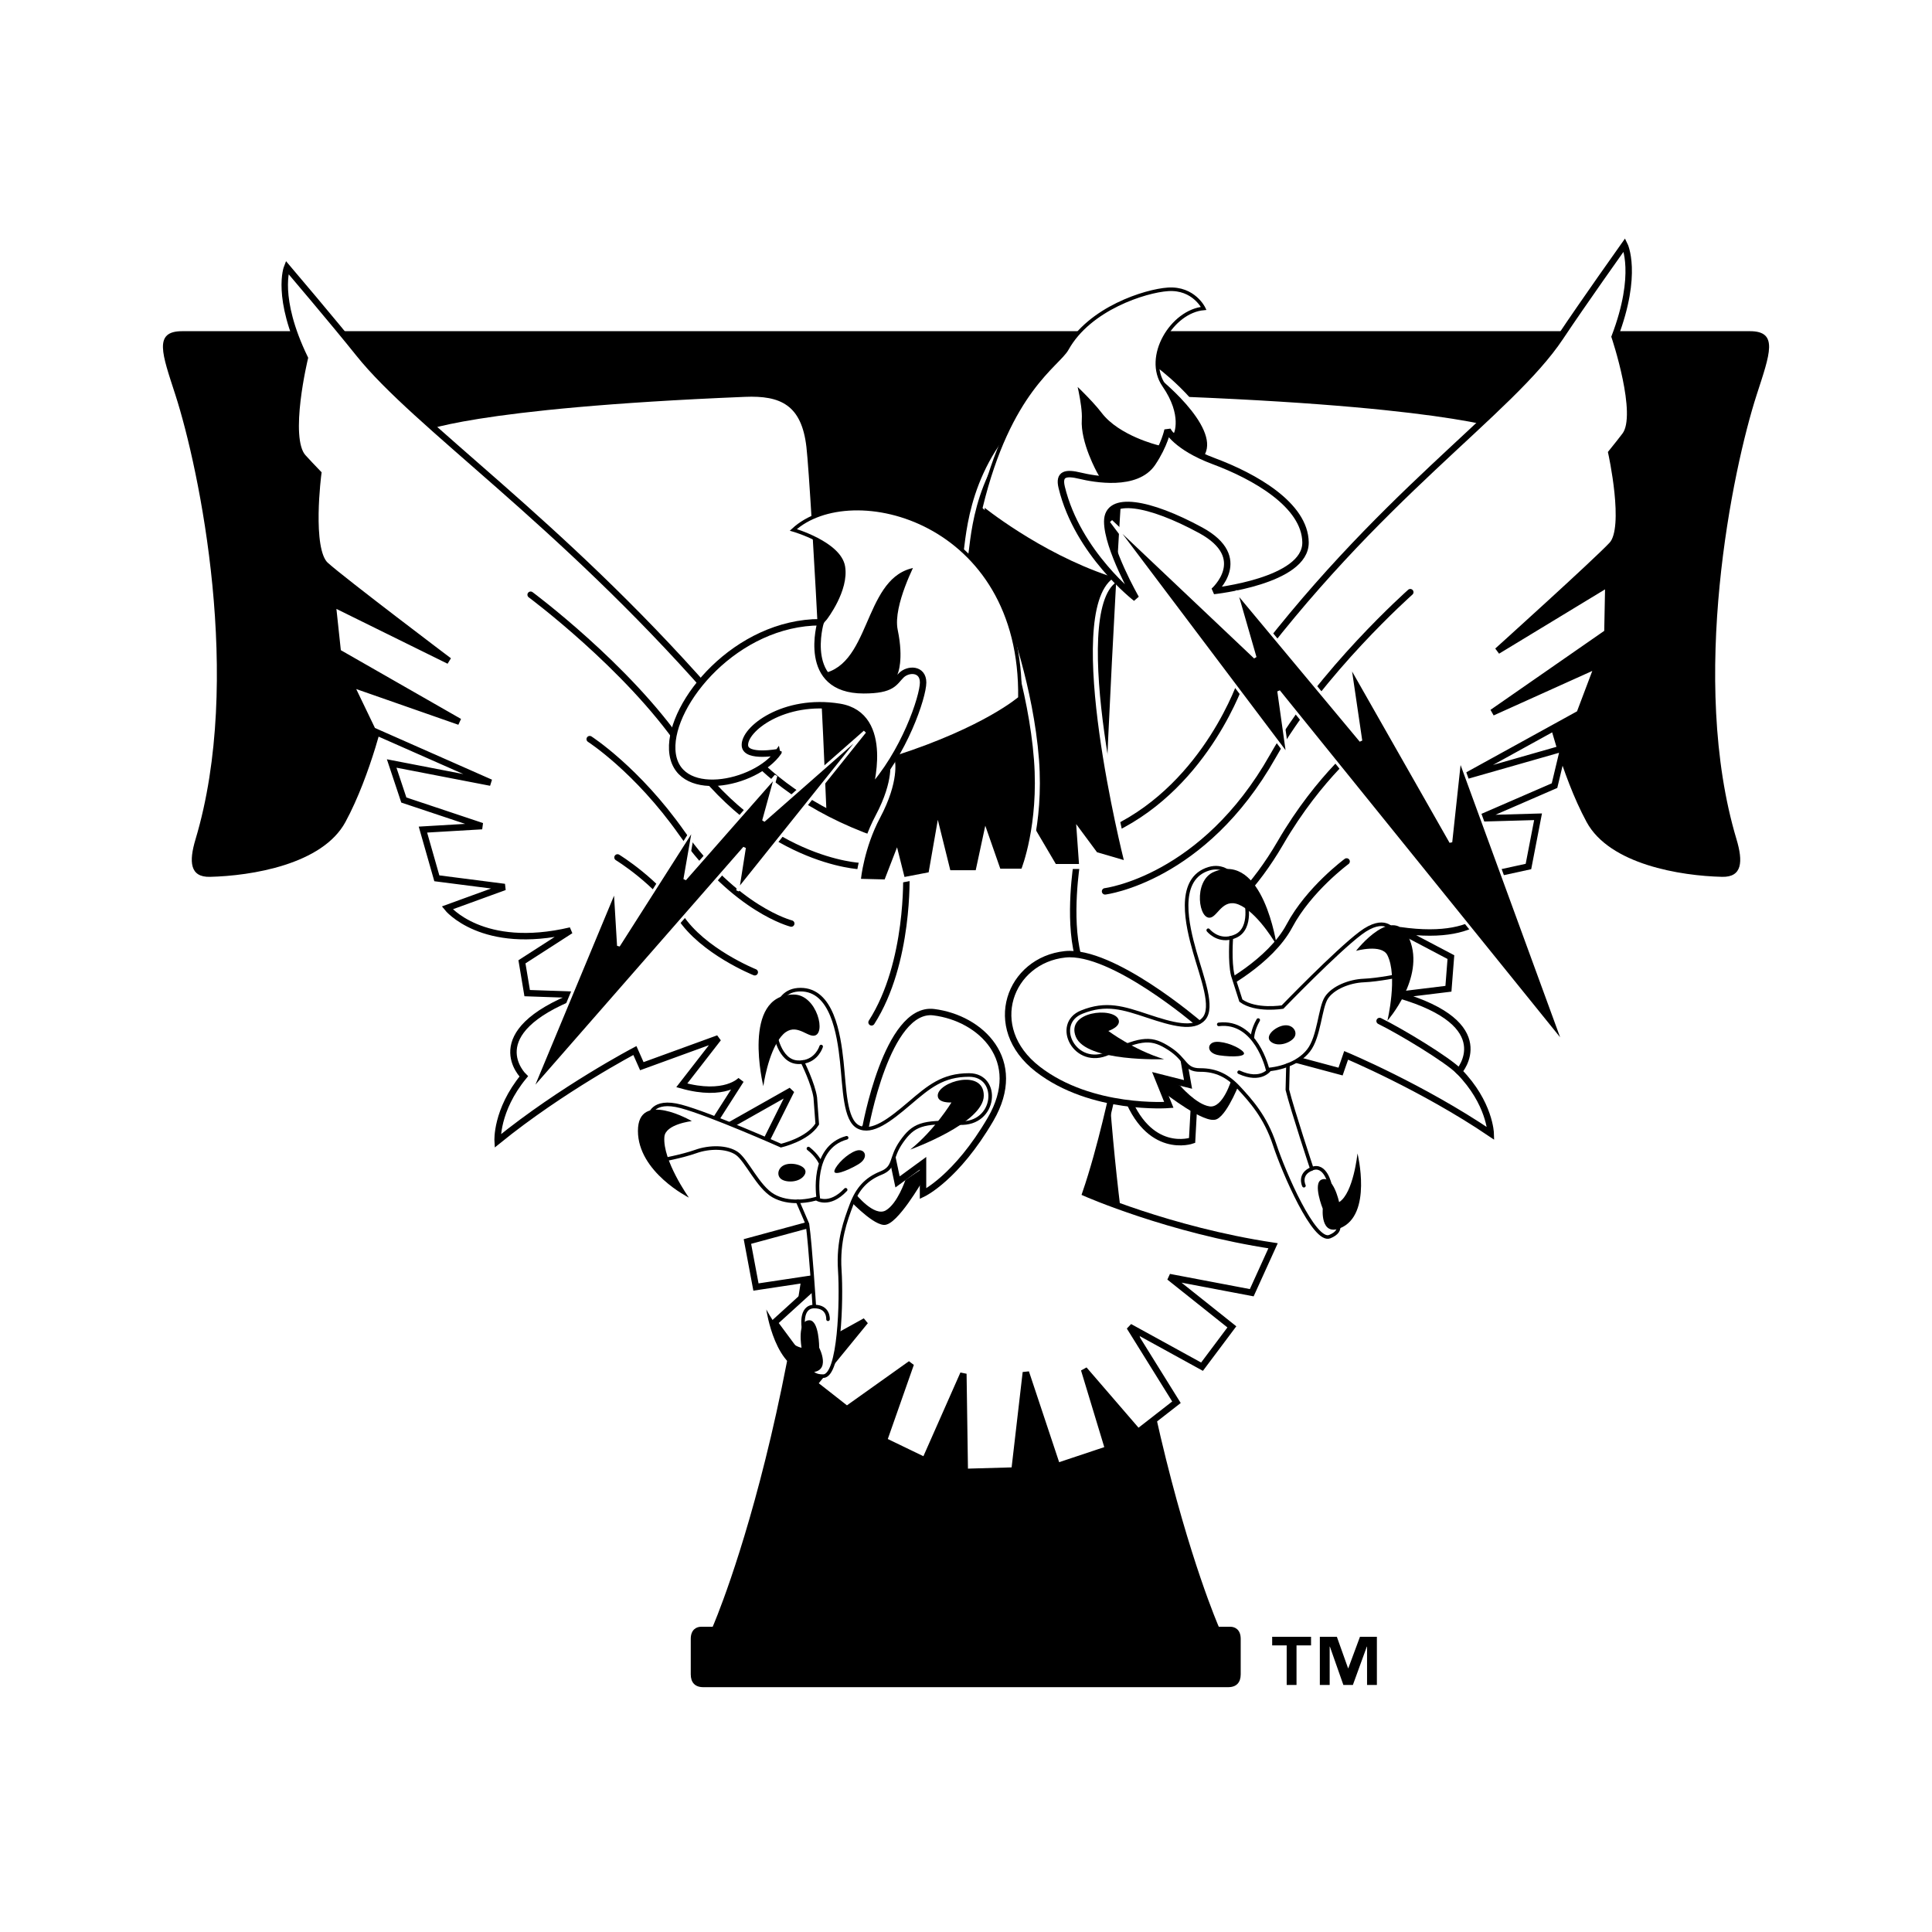 <?xml version="1.0" encoding="utf-8"?>
<!-- Generator: Adobe Illustrator 13.0.0, SVG Export Plug-In . SVG Version: 6.00 Build 14948)  -->
<!DOCTYPE svg PUBLIC "-//W3C//DTD SVG 1.0//EN" "http://www.w3.org/TR/2001/REC-SVG-20010904/DTD/svg10.dtd">
<svg version="1.0" id="Layer_1" xmlns="http://www.w3.org/2000/svg" xmlns:xlink="http://www.w3.org/1999/xlink" x="0px" y="0px"
	 width="192.756px" height="192.756px" viewBox="0 0 192.756 192.756" enable-background="new 0 0 192.756 192.756"
	 xml:space="preserve">
<g>
	<polygon fill-rule="evenodd" clip-rule="evenodd" fill="#FFFFFF" points="0,0 192.756,0 192.756,192.756 0,192.756 0,0 	"/>
	<path fill-rule="evenodd" clip-rule="evenodd" d="M18.168,33.043c-2.876,0-1.993,2.263-0.675,6.337
		c2.419,7.481,6.773,28.47,2.014,44.358c-0.667,2.225-0.575,3.792,1.438,3.745c4.126-0.097,11.221-1.227,13.52-5.473
		c2.576-4.758,4.028-11.234,4.028-11.234l9.683,3.671l-6.231-31.323c0,0,4.813-2.399,32.385-3.53
		c3.548-0.146,5.644,0.808,6.127,5.005c0.484,4.198,2.257,37.781,2.257,45.531c0,45.691-11.609,72.171-11.609,72.171
		s-0.673,0-1.148,0c-0.475,0-1.04,0.287-1.04,1.209c0,0.924,0,2.738,0,3.541s0.416,1.279,1.248,1.279h52.372
		c0.832,0,1.248-0.477,1.248-1.279s0-2.617,0-3.541c0-0.922-0.565-1.209-1.04-1.209c-0.476,0-1.148,0-1.148,0
		s-11.609-26.48-11.609-72.171c0-7.75,1.773-41.333,2.258-45.531c0.483-4.197,2.578-5.15,6.127-5.005
		c27.573,1.13,32.441,3.53,32.441,3.53l-4.32,30.421l7.772-2.77c0,0,1.452,6.476,4.027,11.234c2.299,4.246,9.394,5.376,13.521,5.473
		c2.013,0.047,2.104-1.52,1.438-3.745c-4.759-15.888-0.404-36.877,2.015-44.358c1.317-4.074,2.201-6.337-0.676-6.337
		S21.045,33.043,18.168,33.043L18.168,33.043z"/>
	
		<path fill-rule="evenodd" clip-rule="evenodd" fill="#FFFFFF" stroke="#000000" stroke-width="0.642" stroke-linecap="round" stroke-miterlimit="2.613" d="
		M109.655,82.501l-1.802-3.536l-7.423-0.721l-7.928,0.216l-4.108,4.835l-0.838-0.083c-13.911-4.917-16.775-14.134-16.775-14.134
		C55.644,51.871,41.528,42.448,35.8,35.279c-2.455-3.073-7.16-8.604-7.16-8.604s-1.174,2.975,1.77,9.057
		c0,0-1.923,7.967-0.174,9.894c0.394,0.435,0.909,0.981,1.513,1.608c0,0-0.993,7.59,0.741,9.153
		c1.733,1.562,12.307,9.546,12.307,9.546l-11.614-5.728l0.52,4.86l12.134,6.942l-10.921-3.818l2.254,4.687l11.787,5.207l-9.88-1.91
		l1.213,3.645l7.8,2.604l-5.894,0.347l1.387,4.86l6.76,0.868l-5.72,2.083c0,0,3.467,4.338,12.307,2.256l-4.854,3.125l0.521,3.124
		l5.026,0.174c-9.88,3.818-5.366,8.133-5.366,8.133c-2.792,3.4-2.607,6.447-2.607,6.447c6.413-5.209,13.694-9.027,13.694-9.027
		l0.692,1.562l7.627-2.777l-3.641,4.688c4.334,1.215,5.894-0.521,5.894-0.521l-2.773,4.34l1.04,0.52l6.76-3.818l-2.773,5.555
		l6.905,3.402l-0.142,3.832l-8.363,2.271l0.851,4.541l6.89-1.039l-5.047,4.588l2.56,3.455l6.511-3.598l-5.103,6.244l3.26,2.555
		l6.378-4.541l-2.693,7.664l4.11,1.986l3.827-8.656l0.142,9.791l4.96-0.141l1.135-9.793l3.117,9.367l5.103-1.703l-2.409-7.947
		l5.386,6.244l3.827-2.98l-4.678-7.521l7.229,3.973l2.977-3.973l-6.236-4.969l8.22,1.562l2.127-4.684
		c-10.347-1.562-18.71-5.252-18.71-5.252c1.56-4.541,2.835-10.645,2.835-10.645l1.134,0.568c2.268,6.387,6.662,4.826,6.662,4.826
		l0.173-3.158l6.8-5.822l7.84,2.102l0.555-1.617c0,0,7.585,3.168,14.427,7.797c0,0-0.081-3.053-3.159-6.195
		c0,0,4.122-4.691-6.053-7.635l4.992-0.611l0.246-3.157l-5.106-2.689c8.987,1.304,9.76-3.283,9.76-3.283l-3.576-1.614l6.659-1.455
		l0.958-4.962l-5.9,0.168l7.543-3.274l0.892-3.737l-9.676,2.764l11.288-6.216l1.838-4.865l-10.547,4.757l11.483-7.975l0.095-4.887
		l-11.071,6.72c0,0,9.839-8.876,11.43-10.584s-0.06-9.183-0.06-9.183c0.547-0.678,1.013-1.268,1.367-1.734
		c1.575-2.072-1.035-9.841-1.035-9.841c2.403-6.315,0.976-9.176,0.976-9.176s-4.206,5.92-6.384,9.195
		c-5.082,7.643-18.209,15.722-31.793,34.184c0,0-3.401,10.361-12.756,14.902L109.655,82.501L109.655,82.501z"/>
	<path fill="none" stroke="#000000" stroke-width="0.642" stroke-linecap="round" stroke-miterlimit="2.613" d="M107.438,86.11
		c0,0-0.879,5.384,0.099,9.201 M136.087,73.948c0,0-4.446,3.438-8.336,10.139c-2.585,4.453-5.388,7.018-7.382,8.424"/>
	
		<path fill-rule="evenodd" clip-rule="evenodd" fill="#FFFFFF" stroke="#000000" stroke-width="0.357" stroke-linecap="round" stroke-miterlimit="2.613" d="
		M123.612,107.721c0,0-1.224,3.24-2.274,3.771s-5.056-2.6-5.056-2.6l-1.895-2.084l3.021-2.701l5.396,1.617L123.612,107.721
		L123.612,107.721z"/>
	<path fill-rule="evenodd" clip-rule="evenodd" d="M122.867,107.707c0,0-0.843,2.873-2.187,2.678
		c-1.345-0.195-2.948-2.08-2.948-2.08l-2.254-0.883l0.015,0.604l0.789,0.867c0,0,4.005,3.131,5.056,2.6
		c0.776-0.393,1.645-2.26,2.047-3.211L122.867,107.707L122.867,107.707z"/>
	
		<path fill-rule="evenodd" clip-rule="evenodd" fill="#FFFFFF" stroke="#000000" stroke-width="0.642" stroke-linecap="round" stroke-miterlimit="2.613" d="
		M119.545,102.082c0,0-8.576-7.364-13.279-6.87c-5.509,0.58-8.105,7.29-2.736,11.452s13.085,3.572,13.085,3.572l-1.136-2.814
		l3.053,0.771l-0.575-3.252l2.174-1.406L119.545,102.082L119.545,102.082z"/>
	<path fill="none" stroke="#000000" stroke-width="0.642" stroke-linecap="round" stroke-miterlimit="2.613" d="M145.569,106.893
		c-1.142-1.168-5.811-3.988-7.926-5.027 M140.704,59.083c0,0-8.967,7.956-13.709,16.358c-6.931,12.28-16.743,13.489-16.743,13.489
		 M134.352,85.947c0,0-3.76,2.769-5.703,6.423c-1.942,3.655-6.941,6.185-6.941,6.185 M52.942,59.337c0,0,9.625,7.144,15.08,15.1
		c7.974,11.629,17.854,11.976,17.854,11.976 M58.836,73.744c0,0,4.729,3.037,9.187,9.373c5.374,7.636,10.92,9.025,10.92,9.025
		 M61.609,85.546c0,0,3.987,2.43,6.24,5.901c2.253,3.471,7.454,5.554,7.454,5.554 M90.421,87.166c0,0,0.35,8.877-3.466,14.833"/>
	<path fill="none" stroke="#FFFFFF" stroke-width="1" stroke-linecap="square" stroke-miterlimit="2.613" d="M96.335,56.126
		c0.624-0.104-0.104-6.15,4.164-11.987 M103.316,82.764l2.023,3.434h2.312l-0.282-3.98l2.081,2.81l2.674,0.781
		c0,0-6.158-24.432-1.092-28.1"/>
	<path fill-rule="evenodd" clip-rule="evenodd" d="M103.316,82.764l2.023,3.434h2.312l-0.282-3.98l2.081,2.81l2.674,0.781
		c0,0-6.158-24.432-1.092-28.1l-1.309-2.182l-9.226-11.387c-4.268,5.837-3.54,11.883-4.164,11.987
		c-0.625,0.104,0.143,1.74,0.143,1.74l5.065,23.928L103.316,82.764L103.316,82.764z"/>
	<path fill-rule="evenodd" clip-rule="evenodd" d="M115.471,37.127c0,0,6.639,5.096,5.088,8.299
		c-1.551,3.203-5.587-2.551-5.587-2.551l-0.403-5.476L115.471,37.127L115.471,37.127z"/>
	<path fill="none" stroke="#FFFFFF" stroke-width="0.714" stroke-linecap="square" stroke-miterlimit="2.613" d="M115.471,37.127
		c0,0,6.639,5.096,5.088,8.299"/>
	
		<path fill-rule="evenodd" clip-rule="evenodd" fill="#FFFFFF" stroke="#000000" stroke-width="0.357" stroke-miterlimit="2.613" d="
		M110.597,57.63H111l-1.094-3.401c-1.843-4.323,4.029-6.917,4.835-7.666c0.806-0.75,1.669-3.17,1.669-3.17l0.863-0.058
		c0,0,0.922-1.902-1.151-4.899c-1.955-2.828,0.807-7.377,3.972-7.666c0,0-0.979-2.075-3.568-1.902
		c-2.246,0.15-7.828,1.902-10.073,5.937c-0.901,1.621-5.765,4.149-8.585,15.793C97.867,50.599,103.574,55.268,110.597,57.63
		L110.597,57.63z"/>
	<path fill="none" stroke="#FFFFFF" stroke-width="1" stroke-linecap="square" stroke-miterlimit="2.613" d="M89.285,75.895
		c0,0,0.468,2.029-1.481,5.698c-1.598,3.008-1.905,6.088-1.905,6.088l2.361,0.06l1.239-3.205l0.743,2.958l2.409-0.462l0.915-5.239
		l1.246,5.029h2.535l0.955-4.443l1.496,4.287h2.115c0,0,1.74-4.36,1.248-10.85c-0.546-7.182-3.119-14.047-3.119-14.047"/>
	<path fill-rule="evenodd" clip-rule="evenodd" d="M89.282,73.914l0.003,1.981c0,0,0.468,2.029-1.481,5.698
		c-1.598,3.009-1.905,6.088-1.905,6.088l2.361,0.06l1.239-3.205l0.743,2.958l2.409-0.462l0.915-5.239l1.246,5.029h2.535l0.955-4.443
		l1.496,4.287h2.115c0,0,1.74-4.36,1.248-10.85c-0.546-7.182-3.119-14.047-3.119-14.047L89.282,73.914L89.282,73.914z"/>
	
		<path fill-rule="evenodd" clip-rule="evenodd" fill="#FFFFFF" stroke="#000000" stroke-width="0.357" stroke-miterlimit="2.613" d="
		M82.356,61.688c0,0,2.174-2.811,1.784-5.152c-0.39-2.342-4.989-3.668-4.989-3.668c5.769-5.308,22.879-1.017,22.608,16.782
		c0,0-3.434,3.02-12.282,5.884c0,0-1.519-5.102-4.29-5.638c-2.771-0.537-6.077-3.938-5.005-5.459
		C81.255,62.916,82.356,61.688,82.356,61.688L82.356,61.688z"/>
	<path fill-rule="evenodd" clip-rule="evenodd" d="M86.04,68.888c-3.228,0-3.692-2.126-3.692-2.126
		c4.366-1.25,3.586-10.07,9.358-10.542c0,0-2.261,4.297-1.789,6.561c0.641,3.076-0.004,4.527-0.004,4.527
		S88.724,68.888,86.04,68.888L86.04,68.888z"/>
	<path fill="none" stroke="#FFFFFF" stroke-width="0.714" stroke-linecap="round" stroke-miterlimit="2.613" d="M82.347,66.762
		c4.366-1.25,3.586-10.07,9.358-10.542c0,0-2.261,4.297-1.789,6.561c0.641,3.076-0.004,4.527-0.004,4.527"/>
	
		<path fill-rule="evenodd" clip-rule="evenodd" fill="#FFFFFF" stroke="#000000" stroke-width="0.642" stroke-linecap="round" stroke-miterlimit="2.613" d="
		M74.322,74.411c-0.16-1.639,3.888-4.793,9.428-3.891c5.223,0.851,2.951,8.431,2.951,8.431c3.516-3.759,5.398-9.453,5.398-10.858
		c0-1.405-1.49-1.409-2.19-0.706c-0.702,0.702-0.858,1.482-3.742,1.482c-6.314,0-4.292-6.791-4.292-6.791
		c-8.418,0-15.041,8.04-14.807,12.723c0.257,5.146,8.341,3.513,10.602,0.234C77.67,75.036,74.443,75.654,74.322,74.411
		L74.322,74.411z"/>
	<path fill-rule="evenodd" clip-rule="evenodd" d="M115.834,44.547c0,0-0.46,1.21-1.668,2.42c-1.21,1.21-4.317,0.75-4.317,0.75
		l-0.674-0.35c0,0-1.759-3.109-1.6-5.532c0.093-1.407-0.684-4.319-0.684-4.319s2.229,2.039,3.296,3.446
		c1.662,2.193,5.428,3.106,5.428,3.106L115.834,44.547L115.834,44.547z"/>
	<path fill="none" stroke="#FFFFFF" stroke-width="0.714" stroke-linecap="square" stroke-miterlimit="2.613" d="M109.175,47.367
		c0,0-1.759-3.109-1.6-5.532c0.093-1.407-0.684-4.319-0.684-4.319s2.229,2.039,3.296,3.446c1.662,2.193,5.428,3.106,5.428,3.106"/>
	
		<path fill-rule="evenodd" clip-rule="evenodd" fill="#FFFFFF" stroke="#000000" stroke-width="0.642" stroke-linecap="square" stroke-miterlimit="2.613" d="
		M116.488,42.902c0,0,0.823,1.699,4.604,3.106c4.083,1.521,9.113,4.368,9.16,8.104c0.048,3.883-9.16,4.853-9.16,4.853
		s3.78-3.3-1.309-6.066c-5.089-2.766-9.313-3.542-9.313-0.874c0,2.669,2.868,7.668,2.868,7.668s-5.811-4.465-7.41-11.065
		c-0.337-1.388,0.432-1.504,1.837-1.165c1.405,0.339,5.621,1.116,7.221-1.262C116.198,44.4,116.488,42.902,116.488,42.902
		L116.488,42.902z"/>
	<polygon fill-rule="evenodd" clip-rule="evenodd" stroke="#FFFFFF" stroke-width="0.285" stroke-miterlimit="2.613" points="
		110.857,51.995 125.222,65.591 123.314,58.961 135.771,73.907 134.648,66.265 144.748,84.019 145.646,75.704 156.082,104.246 
		127.578,68.962 128.477,75.367 110.857,51.995 	"/>
	<polygon fill-rule="evenodd" clip-rule="evenodd" stroke="#FFFFFF" stroke-width="0.285" stroke-miterlimit="2.613" points="
		86.282,73.007 76.182,81.884 77.416,77.39 68.327,87.728 69.225,82.559 61.706,94.357 61.369,88.738 52.953,108.965 74.274,84.581 
		73.601,88.851 86.282,73.007 	"/>
	
		<path fill-rule="evenodd" clip-rule="evenodd" fill="#FFFFFF" stroke="#000000" stroke-width="0.357" stroke-linecap="round" stroke-miterlimit="2.613" d="
		M84.664,119.389c0,0,2.346,2.545,3.519,2.643c1.173,0.098,3.714-4.307,3.714-4.307l0.978-2.643l-3.812-1.371l-4.399,3.525V119.389
		L84.664,119.389z"/>
	<path fill-rule="evenodd" clip-rule="evenodd" d="M91.897,117.725l0.361-0.977v-0.328l-1.925,1.305c0,0-0.782,2.35-1.955,3.035
		s-3.03-1.664-3.03-1.664l-0.264,0.727c0.728,0.73,2.232,2.137,3.099,2.209C89.355,122.129,91.897,117.725,91.897,117.725
		L91.897,117.725z"/>
	
		<path fill-rule="evenodd" clip-rule="evenodd" fill="#FFFFFF" stroke="#000000" stroke-width="0.642" stroke-linecap="round" stroke-miterlimit="2.613" d="
		M86.325,112.635c0,0,2.15-12.234,6.842-11.648c4.692,0.588,9.09,4.797,5.669,10.67s-6.745,7.439-6.745,7.439v-3.035l-2.542,1.859
		l-0.684-3.229l-2.542-0.49V112.635L86.325,112.635z"/>
	
		<path fill-rule="evenodd" clip-rule="evenodd" fill="#FFFFFF" stroke="#000000" stroke-width="0.357" stroke-linecap="round" stroke-miterlimit="2.613" d="
		M79.581,119.859c-0.767,0.01-1.658-0.113-2.444-0.568c-1.514-0.877-2.639-3.523-3.616-4.209c-0.978-0.686-2.738-0.686-4.106-0.195
		c-1.368,0.488-3.519,0.881-3.519,0.881l-1.075-4.404c0,0,0.196-1.762,3.127-0.979c2.933,0.783,9.971,3.914,9.971,3.914
		s2.639-0.588,3.617-2.152l-0.195-2.643c-0.195-1.371-1.272-3.541-1.272-3.541c-0.151,0.02-0.313,0.025-0.487,0.016
		c-1.857-0.098-2.249-2.936-2.249-2.936s-0.586-4.307,2.542-4.307c3.128,0,3.812,4.404,4.106,7.145
		c0.293,2.742,0.293,5.873,1.662,6.559c1.368,0.686,3.128-0.686,5.083-2.35s3.323-2.838,5.963-2.838
		c3.127,0,2.737,4.992-0.978,4.797c-3.714-0.197-4.594,0.195-5.767,1.859s-0.586,2.545-2.053,3.131
		c-1.466,0.588-2.346,1.566-2.933,3.133s-1.369,3.621-1.173,6.559c0.196,2.936,0,10.57-1.662,10.57
		c-1.661,0-1.172-1.273-1.172-1.273l-0.783-3.523c0,0-0.391-2.152,1.076-2.152c0,0-0.391-6.166-0.685-8.223L79.581,119.859
		L79.581,119.859z"/>
	<path fill="none" stroke="#000000" stroke-width="0.357" stroke-linecap="round" stroke-miterlimit="2.613" d="M80.067,105.963
		c1.458-0.184,1.859-1.549,1.859-1.549 M81.242,130.352c1.466,0,1.369,1.271,1.369,1.271 M84.37,118.703
		c-1.662,1.762-2.933,0.881-2.933,0.881s-0.812,0.262-1.857,0.275"/>
	<path fill-rule="evenodd" clip-rule="evenodd" d="M76.159,108.371c0,0-2.248-9.145,3.03-9.145c2.346,0,3.323,4.109,1.955,4.109
		c-0.782,0-1.955-1.467-3.226,0.098C76.6,105.061,76.159,108.371,76.159,108.371L76.159,108.371z"/>
	<path fill-rule="evenodd" clip-rule="evenodd" d="M69.023,111.852c0,0-2.631,0.299-2.737,1.566
		c-0.196,2.35,2.444,6.068,2.444,6.068s-5.083-2.545-5.083-6.656C63.647,108.721,69.023,111.852,69.023,111.852L69.023,111.852z"/>
	<path fill-rule="evenodd" clip-rule="evenodd" d="M94.927,109.992c0,0-1.661,2.74-4.105,4.699c0,0,7.331-2.643,7.331-5.385
		c0-2.74-4.594-1.369-4.594,0C93.559,110.09,94.927,109.992,94.927,109.992L94.927,109.992z"/>
	<path fill-rule="evenodd" clip-rule="evenodd" d="M76.453,130.645c0,0,0.88,6.266,4.398,6.266c2.151,0,0.88-2.447,0.88-2.447
		s0-2.74-0.978-2.74c-1.271,0-0.782,2.74-0.782,2.74C78.31,134.168,76.453,130.645,76.453,130.645L76.453,130.645z"/>
	<path fill="none" stroke="#000000" stroke-width="0.357" stroke-linecap="round" stroke-miterlimit="2.613" d="M81.633,119.486
		c0,0-0.782-4.992,2.835-5.971 M81.829,115.963c0,0-0.293-0.686-1.173-1.371"/>
	<path fill-rule="evenodd" clip-rule="evenodd" d="M78.505,116.154c0.879-0.197,2.248,0.293,1.759,1.076
		c-0.489,0.783-1.857,0.783-2.346,0.391C77.43,117.23,77.625,116.35,78.505,116.154L78.505,116.154z"/>
	<path fill-rule="evenodd" clip-rule="evenodd" d="M83.261,116.768c0.195-0.588,1.271-1.664,2.15-1.959
		c0.88-0.293,1.368,0.686,0.195,1.371C84.434,116.863,83.065,117.354,83.261,116.768L83.261,116.768z"/>
	
		<path fill-rule="evenodd" clip-rule="evenodd" fill="#FFFFFF" stroke="#000000" stroke-width="0.357" stroke-linecap="round" stroke-miterlimit="2.613" d="
		M128.501,106.25c0.714-0.277,1.495-0.727,2.053-1.443c1.075-1.379,1.129-4.256,1.779-5.258c0.649-1.002,2.281-1.662,3.733-1.723
		c1.452-0.059,3.592-0.502,3.592-0.502l-0.65-4.488c0,0-0.841-1.561-3.267,0.266c-2.426,1.826-7.78,7.37-7.78,7.37
		s-2.666,0.445-4.158-0.641l-0.808-2.523c-0.332-1.344-0.145-3.759-0.145-3.759c0.146-0.039,0.299-0.094,0.457-0.167
		c1.686-0.788,0.986-3.566,0.986-3.566s-1.067-4.213-3.968-3.04s-1.887,5.514-1.134,8.165c0.754,2.651,1.926,5.555,0.913,6.704
		s-3.156,0.539-5.592-0.271s-4.144-1.385-6.591-0.395c-2.9,1.172-0.67,5.654,2.701,4.08c3.371-1.576,4.333-1.543,6.043-0.439
		s1.496,2.141,3.075,2.135s2.762,0.572,3.891,1.805c1.13,1.23,2.624,2.844,3.541,5.639c0.918,2.797,3.955,9.803,5.496,9.18
		c1.541-0.625,0.611-1.621,0.611-1.621l-0.593-3.561c0,0-0.443-2.143-1.803-1.592c0,0-1.944-5.865-2.442-7.881L128.501,106.25
		L128.501,106.25z"/>
	<path fill="none" stroke="#000000" stroke-width="0.357" stroke-linecap="round" stroke-miterlimit="2.613" d="M122.851,93.549
		c-1.421,0.376-2.304-0.74-2.304-0.74 M130.886,116.604c-1.36,0.549-0.793,1.693-0.793,1.693 M123.628,106.977
		c2.199,1.01,3.048-0.283,3.048-0.283s0.852-0.064,1.825-0.443"/>
	<path fill-rule="evenodd" clip-rule="evenodd" d="M127.375,94.315c0,0-1.337-9.322-6.231-7.343
		c-2.175,0.88-1.544,5.059-0.274,4.545c0.725-0.293,1.264-2.095,3.027-1.119C125.728,91.411,127.375,94.315,127.375,94.315
		L127.375,94.315z"/>
	<path fill-rule="evenodd" clip-rule="evenodd" d="M135.293,94.867c0,0,2.552-0.711,3.124,0.425
		c1.061,2.104,0.005,6.543,0.005,6.543s3.761-4.268,2.223-8.078C139.106,89.946,135.293,94.867,135.293,94.867L135.293,94.867z"/>
	<path fill-rule="evenodd" clip-rule="evenodd" d="M110.58,102.859c0,0,2.565,1.918,5.564,2.816c0,0-7.787,0.299-8.812-2.242
		s3.748-2.994,4.261-1.723C111.885,102.438,110.58,102.859,110.58,102.859L110.58,102.859z"/>
	<path fill-rule="evenodd" clip-rule="evenodd" d="M135.437,115.078c0,0,1.528,6.139-1.734,7.459
		c-1.994,0.807-1.731-1.939-1.731-1.939s-1.025-2.541-0.119-2.908c1.178-0.477,1.75,2.248,1.75,2.248
		C135.032,119.041,135.437,115.078,135.437,115.078L135.437,115.078z"/>
	<path fill="none" stroke="#000000" stroke-width="0.357" stroke-linecap="round" stroke-miterlimit="2.613" d="M126.458,106.676
		c0,0-1.143-4.922-4.862-4.473 M124.959,103.482c0,0,0.015-0.746,0.574-1.711"/>
	<path fill-rule="evenodd" clip-rule="evenodd" d="M128.066,102.311c-0.888,0.148-1.974,1.117-1.228,1.658
		c0.746,0.543,2.015,0.029,2.321-0.516C129.467,102.906,128.956,102.162,128.066,102.311L128.066,102.311z"/>
	<path fill-rule="evenodd" clip-rule="evenodd" d="M124.051,104.957c-0.401-0.473-1.801-1.066-2.727-1.01
		c-0.926,0.059-1.013,1.148,0.332,1.344C123,105.486,124.451,105.428,124.051,104.957L124.051,104.957z"/>
	<path fill-rule="evenodd" clip-rule="evenodd" d="M130.802,164.16h-1.448v3.951h-0.981v-3.951h-1.448v-0.855h3.878V164.16
		L130.802,164.16L130.802,164.16z M137.371,168.111h-0.98v-3.826h-0.023l-1.392,3.826h-0.946l-1.346-3.826h-0.022v3.826h-0.981
		v-4.807h1.699l1.118,3.139h0.022l1.164-3.139h1.688V168.111L137.371,168.111z"/>
</g>
</svg>

